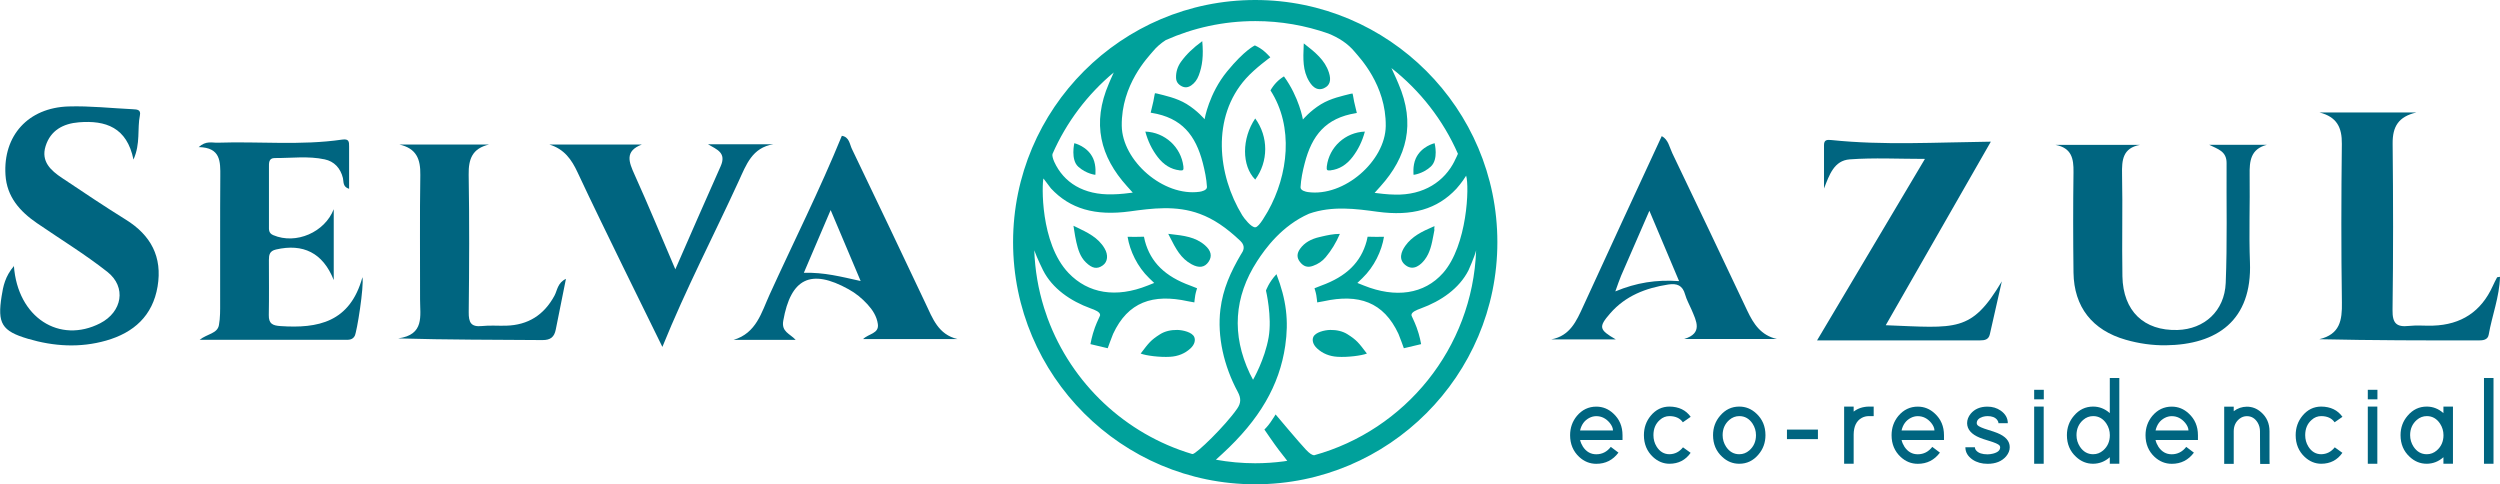 <?xml version="1.0" encoding="UTF-8"?><svg id="Capa_1" xmlns="http://www.w3.org/2000/svg" viewBox="0 0 493.2 95.55"><defs><style>.cls-1{fill:#006580;}.cls-2{fill:#00a19b;}</style></defs><path class="cls-1" d="M2.74,52.42c.73,10.28,9.03,15.46,17.03,11.35,4.34-2.24,5.22-7.13,1.42-10.13-4.42-3.48-9.25-6.43-13.9-9.62-3.38-2.32-5.95-5.2-6.21-9.52-.48-7.73,4.46-13.25,12.43-13.5,4.24-.13,8.49,.35,12.74,.55,.79,.04,1.58,.08,1.35,1.2-.55,2.69,.15,5.55-1.27,8.73-1.29-6.36-5.5-7.78-10.78-7.35-3.09,.25-5.59,1.59-6.56,4.71-.94,3.02,1.04,4.8,3.25,6.27,4.16,2.78,8.31,5.57,12.56,8.21,4.98,3.08,7.26,7.38,6.29,13.19-.97,5.79-4.69,9.12-10.15,10.68-5.16,1.47-10.33,1.15-15.41-.35-5.2-1.53-6.06-3.06-5.21-8.41,.31-1.96,.67-3.88,2.46-5.99"/><path class="cls-1" d="M392.74,27.97c-6.96,12.16-13.79,24.09-20.72,36.19,14.02,.54,16.86,1.49,22.9-8.65-.79,3.47-1.59,6.94-2.36,10.42-.24,1.09-1.03,1.22-1.93,1.22-10.52,0-21.04,0-32.16,0,7.18-12.07,14.1-23.72,21.28-35.8-5.21,0-10.04-.26-14.83,.09-3.09,.23-4.02,3.03-5.08,5.75,0-2.85,0-5.7,0-8.56,0-1.03,.54-1.09,1.46-1,10.29,1.07,20.6,.45,31.42,.32"/><path class="cls-1" d="M435.81,28.56h11.42c-3.26,.84-3.46,3.24-3.42,5.93,.08,5.75-.16,11.51,.06,17.25,.45,11.49-6.51,16.26-16.62,16.38-2.65,.03-5.3-.35-7.88-1.09-6.59-1.88-10.22-6.46-10.31-13.27-.08-6.6-.09-13.21,0-19.81,.04-2.66-.36-4.76-3.55-5.37h16.67c-3.4,.62-3.6,2.97-3.54,5.8,.14,6.71-.05,13.42,.07,20.13,.13,6.87,4.25,10.78,10.87,10.59,5.28-.16,9.28-3.73,9.51-9.28,.32-7.87,.12-15.76,.17-23.64,.02-2.37-1.76-2.77-3.46-3.63"/><path class="cls-1" d="M65.84,41.25v14c-2.14-5.41-6.08-7.25-11.38-6.03-1.29,.29-1.41,1.07-1.41,2.08,0,3.62,.05,7.24-.02,10.86-.03,1.7,.74,2.07,2.31,2.17,7.37,.5,13.72-.73,16.16-9.65,.34,1.82-1.09,10.84-1.53,11.61-.46,.81-1.22,.75-1.95,.75-9.36,0-18.72,0-28.64,0,1.53-1.2,3.5-1.22,3.81-2.9,.27-1.45,.24-2.96,.24-4.44,.02-8.3-.03-16.6,.03-24.9,.02-2.9,.11-5.7-4.26-5.78,1.44-1.31,2.66-.83,3.76-.87,8.18-.28,16.39,.58,24.54-.61,1.39-.2,1.37,.46,1.37,1.37,0,2.74,0,5.48,0,8.34-1.31-.4-1.04-1.42-1.22-2.13-.48-1.97-1.74-3.29-3.59-3.68-3.24-.7-6.57-.24-9.86-.26-1.24,0-1.14,1.03-1.14,1.88-.01,3.83-.01,7.66,0,11.5,0,.71-.1,1.43,.85,1.83,4.52,1.92,10.18-.6,11.93-5.12"/><path class="cls-1" d="M476.66,22.2c-3.49,.82-4.67,2.77-4.64,6.11,.11,10.95,.13,21.91-.02,32.86-.04,2.59,.77,3.4,3.23,3.13,1.58-.18,3.19,0,4.78-.06,5.52-.18,9.47-2.75,11.76-7.81,.26-.58,.55-1.14,.85-1.7,.03-.06,.2-.05,.58-.12-.11,3.98-1.57,7.63-2.23,11.42-.18,1.03-1.11,1.13-2.02,1.13-10.4,0-20.8,0-31.41-.24,4.11-.96,4.53-3.77,4.47-7.25-.15-10.42-.13-20.85-.01-31.27,.04-3.27-.99-5.34-4.4-6.21h19.05Z"/><path class="cls-1" d="M130.68,68.45c-2.79-5.68-5.27-10.71-7.73-15.75-3.02-6.22-6.08-12.42-9-18.68-1.18-2.54-2.62-4.61-5.58-5.51h18.26c-3.45,1.31-2.56,3.47-1.43,5.97,2.7,5.98,5.21,12.06,8.03,18.65,3.14-7.16,5.99-13.75,8.93-20.31,1.2-2.68-.68-3.3-2.49-4.36h12.9c-4.19,.66-5.36,4.06-6.82,7.23-4.91,10.72-10.38,21.17-15.08,32.76"/><path class="cls-1" d="M111.65,55.01c-.73,3.6-1.37,6.81-2.01,10.01-.29,1.44-1,2.08-2.62,2.07-9.35-.08-18.71-.04-28.48-.33,5.26-.71,4.32-4.45,4.33-7.69,.02-8.19-.08-16.38,.05-24.57,.05-3.1-.75-5.22-4.14-5.99h17.71c-3.31,.77-4.08,2.85-4.03,5.95,.15,9.04,.11,18.08,.01,27.12-.02,2.01,.42,2.97,2.62,2.74,1.58-.17,3.19-.02,4.78-.07,4.31-.12,7.44-2.1,9.51-5.91,.58-1.06,.58-2.53,2.29-3.34"/><path class="cls-1" d="M332.27,66.88h18.29c-3.16-.72-4.62-2.97-5.85-5.57-4.91-10.38-9.83-20.75-14.8-31.09-.57-1.18-.77-2.67-2.08-3.37-5.19,11.23-10.38,22.38-15.49,33.57-1.34,2.93-2.6,5.83-6.28,6.53h12.69c-3.31-1.91-3.42-2.45-1.1-5.12,3.02-3.47,7.01-5.01,11.45-5.7,1.75-.27,2.84,.16,3.34,1.97,.28,1.01,.82,1.96,1.24,2.93,.97,2.3,2.31,4.69-1.4,5.84m-13.61-9.38c.5-1.37,.78-2.25,1.14-3.09,1.75-4.05,3.51-8.08,5.58-12.82,2.1,4.97,3.91,9.27,5.86,13.88-4.49-.32-8.42,.3-12.58,2.03"/><path class="cls-1" d="M170.25,66.89h18.65c-3.81-.89-4.91-4.08-6.31-7.03-4.82-10.17-9.64-20.35-14.53-30.49-.45-.93-.5-2.34-1.98-2.58-4.36,10.68-9.51,20.92-14.26,31.34-1.6,3.51-2.59,7.58-7.1,8.92h12.25c-1.17-1.26-2.84-1.58-2.45-3.78,1.48-8.37,5.45-10.33,12.88-6.21,1.42,.78,2.64,1.78,3.73,2.97,1.02,1.11,1.84,2.38,2.05,3.89,.28,1.91-1.84,1.9-2.92,2.98m-11.68-13.08c1.74-4.08,3.36-7.87,5.29-12.38,2.11,4.99,3.92,9.26,5.92,14-3.88-.86-7.23-1.74-11.21-1.62"/><g><path class="cls-2" d="M247.63,0c-26.34,0-47.77,21.43-47.77,47.77s21.43,47.77,47.77,47.77,47.77-21.43,47.77-47.77S273.97,0,247.63,0Zm-41.03,62.59c-.2-.57-.4-1.14-.58-1.71-.02-.06-.04-.13-.06-.19-1.12-3.59-1.78-7.39-1.92-11.31,.56,1.59,1.75,3.97,1.75,3.97,1.82,3.56,5.36,6.03,9.4,7.5,.78,.28,1.88,.69,1.84,1.33-.01,.16-.55,1.14-1.02,2.41-.61,1.66-.89,3.3-.89,3.3l3.41,.81s.85-2.37,1.06-2.83c2.93-6.31,7.85-7.96,14.77-6.44,.5,.11,1.26,.23,1.26,.23,0,0,.08-.86,.18-1.43,.09-.54,.36-1.36,.36-1.36,0,0-.68-.28-1.24-.49l-.08-.03c-4.98-1.8-7.83-4.59-8.97-8.79-.03-.11-.18-.83-.19-.86-.01,0-.03,0-.06,0-.01,0-.03,0-.05,0-.97,.04-1.91,.03-2.9,.02h-.22c.45,2.79,1.93,5.91,4.26,8.15l.99,.95-1.28,.51c-6.24,2.5-11.74,1.59-15.62-2.47-5.66-5.94-5.24-17.69-4.95-18.65,.66,.89,1.39,1.87,1.48,1.96,3.76,4.03,8.71,5.47,15.59,4.53,4.27-.58,9.11-1.25,13.79,.5,2.69,1,5.16,2.65,7.99,5.33,1.14,1.08,.5,2.07,.22,2.49-.04,.06-.07,.11-.11,.17-2.03,3.47-3.55,6.79-4.05,10.84-.65,5.35,.67,11.16,3.43,16.29,.67,1.25,.64,2.2-.12,3.3-2.36,3.4-8.08,8.95-8.79,8.95-.04,0-.08-.01-.12-.01-13.16-3.93-23.73-13.91-28.47-26.71-.03-.09-.06-.18-.1-.27Zm52.63,27.23c-.44-.07-.89-.37-1.58-1.09-1.28-1.34-6-6.97-6-6.97,0,0-.47,.79-1.04,1.6s-1.17,1.38-1.17,1.38c0,0,2.05,3.01,2.83,4.01,.78,1,1.68,2.16,1.68,2.16l-.71,.11c-1.84,.24-3.71,.37-5.62,.37-2.65,0-5.24-.25-7.75-.7l1.28-1.17c7.32-6.72,11.26-13.49,12.4-21.3,.72-4.92,.22-9.1-1.73-14.13-1.51,1.6-2.07,3.23-2.07,3.23,.01,.02,1.22,5.19,.53,9.2-.76,4.42-3.08,8.4-3.08,8.4l-.64-1.23c-3.6-7.65-3.12-15.11,1.44-22.16,1.61-2.49,4.87-7,10.24-9.37,4.59-1.61,9.31-.96,13.48-.39,6.87,.94,11.82-.5,15.59-4.53,.11-.12,1.15-1.29,1.93-2.58,.66,2.1,.24,13.77-4.56,19.2-3.72,4.2-9.38,4.98-15.62,2.47l-1.28-.51,.99-.95c2.33-2.24,3.81-5.36,4.26-8.15h-.22c-1,0-1.94,.02-2.9-.02-.02,0-.03,0-.05,0-.03,0-.05,0-.06,0-.01,.03-.16,.75-.19,.86-1.14,4.2-3.99,6.99-8.97,8.79l-.08,.03c-.57,.21-1.24,.49-1.24,.49,0,0,.27,.81,.36,1.36,.1,.57,.18,1.43,.18,1.43,0,0,.76-.12,1.26-.23,6.92-1.52,11.83,.13,14.77,6.44,.21,.45,1.06,2.83,1.06,2.83l3.41-.81s-.27-1.64-.89-3.3c-.47-1.27-1.01-2.25-1.02-2.41-.04-.63,1.06-1.04,1.84-1.33,4.03-1.47,7.58-3.94,9.4-7.5,0,0,1.21-2.67,1.52-3.97-.7,19.33-14.04,35.49-31.98,40.44Zm-10.1-79.93c-.73-.57-1.57-.93-1.57-.93,0,0-2,.88-5.48,5.13-3.6,4.39-4.44,9.43-4.44,9.43,0,0-1.4-1.69-3.56-3.01-1.97-1.2-4.33-1.67-5.84-2.06-.21-.05-.33-.06-.39-.06-.02,.05-.05,.15-.08,.33-.12,.86-.33,1.71-.53,2.53-.07,.29-.14,.58-.21,.87,0,.04-.02,.08-.02,.11,.04,.01,.09,.02,.16,.03,6.03,.97,8.71,4.46,10.12,9.89,.39,1.52,.73,3.14,.82,4.72,.04,.67-1.09,.91-1.44,.96-7.18,1.01-15.29-6.14-15.37-13.02-.1-8.15,5.22-13.55,6.1-14.62,.74-.91,1.62-1.66,2.58-2.28,5.41-2.41,11.38-3.75,17.67-3.75,5.05,0,9.89,.87,14.4,2.45,2.03,.82,3.85,1.96,5.23,3.64,.87,1.07,6.19,6.47,6.1,14.62-.08,6.88-8.2,14.03-15.37,13.02-.36-.05-1.48-.29-1.44-.96,.09-1.58,.42-3.2,.82-4.72,1.41-5.44,4.09-8.92,10.12-9.89,.07-.01,.12-.02,.16-.03,0-.03-.01-.07-.02-.11-.07-.29-.14-.58-.21-.87-.2-.82-.41-1.66-.53-2.53-.03-.18-.06-.28-.08-.33-.06,0-.18,.01-.39,.06-1.51,.39-3.87,.86-5.84,2.06-2.16,1.32-3.56,3.01-3.56,3.01,0,0-.73-4.37-3.74-8.51-1.1,.67-1.98,1.58-2.66,2.76,4.64,7.19,3.5,16.71-.5,23.83-.27,.39-1.68,3.11-2.48,3.18s-2.23-1.78-2.59-2.37c-4.87-7.96-6.11-19.35,.73-26.98,1.86-2.07,4.81-4.18,4.81-4.18,0,0-.73-.84-1.46-1.41Zm-29.4,4.38c-.53,1.15-.96,2.19-.96,2.19-3.42,7.9-1.68,14.46,3.55,20.26l1.15,1.28-1.71,.2c-.78,.09-1.53,.12-2.27,.14-5.75,.16-9.65-2.34-11.51-6.42-.3-.67-.44-1.31-.34-1.56,2.74-6.26,6.9-11.75,12.08-16.07Zm67.24,17.47c-1.99,4.02-6.06,6.81-11.81,6.65-.73-.02-1.49-.05-2.27-.14l-1.71-.2,1.15-1.28c5.22-5.79,6.97-12.36,3.55-20.26,0,0-.68-1.64-1.38-3.08,5.66,4.44,10.2,10.24,13.12,16.91-.05,.17-.42,.92-.66,1.4Z"/><path class="cls-2" d="M260.7,46.68l-.32,.07c-1.76,.39-3.03,1.14-3.87,2.29-.69,.94-.71,1.8-.05,2.64,.7,.9,1.51,1.15,2.54,.78,1.05-.37,1.87-.93,2.53-1.72,1.13-1.35,2.03-2.82,2.8-4.6-1.31,0-2.48,.27-3.62,.53Z"/><path class="cls-2" d="M282.98,44.63s-.12,.03-.22,.08c-2.25,.97-4.22,1.93-5.54,3.81-.79,1.13-1.41,2.71,.12,3.84,1.58,1.16,3-.19,3.7-1.09,1.11-1.43,1.43-3.19,1.75-4.88,.06-.33,.12-.67,.19-1-.05-.18-.03-.37,0-.55,0-.06,.02-.14,.02-.21Z"/><path class="cls-2" d="M232.24,65.09c-1.23-.02-2.44,.25-3.38,.85-1.85,1.17-2.23,1.71-3.83,3.81,1.05,.41,3.77,.76,5.79,.64,1.58-.09,2.94-.64,4.03-1.65,.84-.77,1.02-1.64,.75-2.26-.41-.93-2.2-1.37-3.35-1.39Z"/><path class="cls-2" d="M262.45,65.09c1.23-.02,2.44,.25,3.38,.85,1.85,1.17,2.23,1.71,3.83,3.81-1.05,.41-3.77,.76-5.79,.64-1.58-.09-2.94-.64-4.03-1.65-.84-.77-1.02-1.64-.75-2.26,.41-.93,2.2-1.37,3.35-1.39Z"/><path class="cls-2" d="M237.71,48.38c-1.89-1.64-4.17-1.9-6.82-2.2-.14-.02-.28-.03-.42-.05,.11,.21,.21,.41,.31,.61,1.16,2.29,2.17,4.26,4.32,5.41,1.46,.78,2.55,.62,3.32-.49,.76-1.1,.52-2.2-.71-3.28Z"/><path class="cls-2" d="M212.2,44.74c-.14-.07-.29-.14-.43-.2,.04,.28,.09,.54,.13,.8,.14,.89,.26,1.66,.44,2.43,.33,1.41,.74,2.89,1.88,3.99,1.25,1.22,2.22,1.39,3.33,.6,.99-.7,1.13-2.06,.35-3.37-1.27-2.14-3.32-3.11-5.69-4.24Z"/><path class="cls-2" d="M247.63,35.43c2.62-3.57,2.64-8.44,0-12.06-2.67,3.95-2.69,9.33,0,12.06Z"/><path class="cls-2" d="M233.14,17.02c.63,.32,1.24,.26,1.88-.18,.65-.45,1.14-1.1,1.46-1.94,.74-1.92,.96-3.97,.7-6.78-1.84,1.35-3.14,2.61-4.18,4.05-.68,.94-1.02,2-.99,3.16,.02,.77,.38,1.3,1.13,1.69Z"/><path class="cls-2" d="M232.7,33.61c.36,.04,.58,.02,.68-.08,.1-.1,.13-.34,.08-.71-.47-3.83-3.67-6.72-7.51-6.86,.51,1.9,1.31,3.55,2.44,5.02,1.18,1.54,2.63,2.43,4.31,2.62Z"/><path class="cls-2" d="M262.51,33.61c-.36,.04-.58,.02-.68-.08-.1-.1-.13-.34-.08-.71,.47-3.83,3.67-6.72,7.51-6.86-.51,1.9-1.31,3.55-2.44,5.02-1.18,1.54-2.63,2.43-4.31,2.62Z"/><path class="cls-2" d="M261.21,17.39c1.14-.52,1.46-1.53,.96-3.07-.8-2.5-2.73-4.02-4.96-5.76,0,.13-.01,.26-.02,.39-.11,2.66-.21,4.96,1.08,7.1,.84,1.4,1.83,1.85,2.94,1.35Z"/><path class="cls-2" d="M283.02,28.25s-2.63,.59-3.72,3.02c-.65,1.46-.43,3.22-.43,3.22,0,0,1.78-.17,3.38-1.61s.77-4.63,.77-4.63Z"/><path class="cls-2" d="M211.94,28.25s2.63,.59,3.72,3.02c.65,1.46,.43,3.22,.43,3.22,0,0-1.78-.17-3.38-1.61-1.52-1.38-.77-4.63-.77-4.63Z"/></g><g><path class="cls-1" d="M319.29,89.29c-1.1,1.47-2.55,2.21-4.37,2.21-1.27,0-2.4-.45-3.38-1.36-1.19-1.11-1.79-2.54-1.79-4.28,0-1.46,.45-2.73,1.34-3.81,1.03-1.22,2.31-1.83,3.83-1.83,1.27,0,2.39,.45,3.36,1.36,1.21,1.11,1.81,2.54,1.81,4.28v.94h-8.37c.11,.47,.3,.91,.56,1.32,.66,1,1.54,1.5,2.63,1.5,1.16,0,2.12-.49,2.87-1.46l1.5,1.13Zm-1.08-4.37c0-.45-.21-.95-.63-1.48-.74-.89-1.62-1.34-2.66-1.34-.49,0-.95,.12-1.39,.35-.94,.49-1.54,1.31-1.81,2.47h6.49Z"/><path class="cls-1" d="M333.53,89.33c-1,1.43-2.39,2.15-4.16,2.16-1.22,0-2.31-.45-3.27-1.34-1.19-1.11-1.79-2.55-1.79-4.3,0-1.47,.45-2.75,1.34-3.83,1-1.21,2.24-1.81,3.71-1.81,1.83,.02,3.23,.69,4.18,2.02l-1.55,1.08c-.55-.8-1.43-1.21-2.63-1.22-.72,0-1.36,.25-1.9,.75-.85,.74-1.27,1.74-1.27,3.01,0,.82,.2,1.56,.61,2.23,.63,1.02,1.48,1.53,2.56,1.53,1.07-.02,1.95-.47,2.66-1.36l1.5,1.08Z"/><path class="cls-1" d="M339.34,82.02c1.02-1.21,2.28-1.81,3.78-1.81,1.27,0,2.39,.45,3.36,1.36,1.21,1.11,1.81,2.54,1.81,4.28,0,1.47-.46,2.75-1.39,3.83-1.02,1.21-2.28,1.81-3.78,1.81-1.27,0-2.39-.45-3.36-1.36-1.21-1.11-1.81-2.54-1.81-4.28,0-1.47,.46-2.75,1.39-3.83Zm1.18,6.11c.66,.99,1.53,1.48,2.61,1.48,.74,0,1.39-.25,1.97-.75,.88-.77,1.32-1.77,1.32-3.01,0-.83-.23-1.59-.68-2.28-.66-.99-1.53-1.48-2.61-1.48-.74,0-1.39,.25-1.97,.75-.88,.77-1.32,1.77-1.32,3.01,0,.83,.23,1.59,.68,2.28Z"/><path class="cls-1" d="M352.53,86.63v-1.88h6.11v1.88h-6.11Z"/><path class="cls-1" d="M368.7,80.21h.94v1.88h-.94c-.52,0-.99,.12-1.41,.35-1.05,.58-1.58,1.67-1.6,3.27v5.78h-1.88v-11.28h1.88v.99c.83-.64,1.83-.97,3.01-.99Z"/><path class="cls-1" d="M382.71,89.29c-1.1,1.47-2.55,2.21-4.37,2.21-1.27,0-2.4-.45-3.38-1.36-1.19-1.11-1.79-2.54-1.79-4.28,0-1.46,.45-2.73,1.34-3.81,1.03-1.22,2.31-1.83,3.83-1.83,1.27,0,2.39,.45,3.36,1.36,1.21,1.11,1.81,2.54,1.81,4.28v.94h-8.37c.11,.47,.3,.91,.56,1.32,.66,1,1.54,1.5,2.63,1.5,1.16,0,2.12-.49,2.87-1.46l1.5,1.13Zm-1.08-4.37c0-.45-.21-.95-.63-1.48-.74-.89-1.62-1.34-2.66-1.34-.49,0-.95,.12-1.39,.35-.94,.49-1.54,1.31-1.81,2.47h6.49Z"/><path class="cls-1" d="M394.25,83.48c0-.24-.09-.45-.26-.66-.39-.49-1.02-.73-1.88-.73-.33,0-.65,.05-.96,.14-.78,.25-1.18,.67-1.18,1.25,0,.13,.05,.25,.14,.38,.22,.27,.94,.59,2.16,.96,.78,.24,1.36,.43,1.74,.59,1.66,.67,2.48,1.61,2.47,2.82,0,.63-.24,1.22-.71,1.79-.85,.99-2.07,1.48-3.67,1.48-1.13,0-2.11-.27-2.94-.82-.96-.66-1.43-1.47-1.43-2.44h1.88c0,.23,.09,.45,.28,.66,.44,.49,1.18,.73,2.21,.73,.36,0,.72-.05,1.08-.14,.94-.24,1.41-.65,1.41-1.25,0-.11-.04-.23-.12-.35-.22-.27-.93-.58-2.14-.94-.77-.23-1.35-.43-1.74-.59-1.66-.67-2.5-1.63-2.52-2.87,0-.66,.23-1.28,.7-1.86,.78-.94,1.89-1.41,3.31-1.41,.99,0,1.86,.26,2.61,.78,.94,.66,1.41,1.49,1.41,2.49h-1.88Z"/><path class="cls-1" d="M401.3,78.78v-1.88h1.9v1.88h-1.9Zm0,1.43h1.88v11.28h-1.88v-11.28Z"/><path class="cls-1" d="M409.15,82.02c1.02-1.21,2.28-1.81,3.78-1.81,1.22,0,2.32,.43,3.29,1.29v-6.93h1.88v16.92h-1.88v-1.29c-.96,.85-2.05,1.28-3.29,1.29-1.27,0-2.39-.45-3.36-1.36-1.21-1.11-1.81-2.54-1.81-4.28,0-1.47,.46-2.75,1.39-3.83Zm1.18,6.11c.66,.99,1.53,1.48,2.61,1.48,.74,0,1.39-.25,1.97-.75,.88-.77,1.32-1.77,1.32-3.01,0-.83-.23-1.59-.68-2.28-.66-.99-1.53-1.48-2.61-1.48-.74,0-1.39,.25-1.97,.75-.88,.77-1.32,1.77-1.32,3.01,0,.83,.23,1.59,.68,2.28Z"/><path class="cls-1" d="M432.82,89.29c-1.1,1.47-2.55,2.21-4.37,2.21-1.27,0-2.4-.45-3.39-1.36-1.19-1.11-1.79-2.54-1.79-4.28,0-1.46,.45-2.73,1.34-3.81,1.03-1.22,2.31-1.83,3.83-1.83,1.27,0,2.39,.45,3.36,1.36,1.21,1.11,1.81,2.54,1.81,4.28v.94h-8.37c.11,.47,.3,.91,.56,1.32,.66,1,1.54,1.5,2.63,1.5,1.16,0,2.12-.49,2.87-1.46l1.5,1.13Zm-1.08-4.37c0-.45-.21-.95-.63-1.48-.74-.89-1.62-1.34-2.66-1.34-.49,0-.95,.12-1.39,.35-.94,.49-1.54,1.31-1.81,2.47h6.49Z"/><path class="cls-1" d="M447.75,91.52h-1.86l-.02-.94-.02-5.5c0-.61-.15-1.18-.45-1.69-.52-.86-1.23-1.29-2.14-1.29-.53,0-1.02,.17-1.46,.52-.75,.6-1.13,1.42-1.13,2.47v6.42h-1.88v-11.28h1.88v.89c.77-.58,1.63-.88,2.59-.89,1.05,0,1.98,.36,2.8,1.08,1.11,.96,1.67,2.22,1.67,3.78v5.48l.02,.96Z"/><path class="cls-1" d="M462.11,89.33c-1,1.43-2.39,2.15-4.16,2.16-1.22,0-2.31-.45-3.27-1.34-1.19-1.11-1.79-2.55-1.79-4.3,0-1.47,.45-2.75,1.34-3.83,1-1.21,2.24-1.81,3.71-1.81,1.83,.02,3.23,.69,4.18,2.02l-1.55,1.08c-.55-.8-1.43-1.21-2.63-1.22-.72,0-1.36,.25-1.9,.75-.85,.74-1.27,1.74-1.27,3.01,0,.82,.2,1.56,.61,2.23,.63,1.02,1.48,1.53,2.56,1.53,1.07-.02,1.95-.47,2.66-1.36l1.5,1.08Z"/><path class="cls-1" d="M467.12,78.78v-1.88h1.9v1.88h-1.9Zm0,1.43h1.88v11.28h-1.88v-11.28Z"/><path class="cls-1" d="M474.97,82.02c1.02-1.21,2.28-1.81,3.78-1.81,1.22,0,2.32,.43,3.29,1.29v-1.29h1.88v11.28h-1.88v-1.29c-.96,.85-2.05,1.28-3.29,1.29-1.27,0-2.39-.45-3.36-1.36-1.21-1.11-1.81-2.54-1.81-4.28,0-1.47,.46-2.75,1.39-3.83Zm1.18,6.11c.66,.99,1.53,1.48,2.61,1.48,.74,0,1.39-.25,1.97-.75,.88-.77,1.32-1.77,1.32-3.01,0-.83-.23-1.59-.68-2.28-.66-.99-1.53-1.48-2.61-1.48-.74,0-1.39,.25-1.97,.75-.88,.77-1.32,1.77-1.32,3.01,0,.83,.23,1.59,.68,2.28Z"/><path class="cls-1" d="M490.04,74.57h1.88v16.92h-1.88v-16.92Z"/></g></svg>